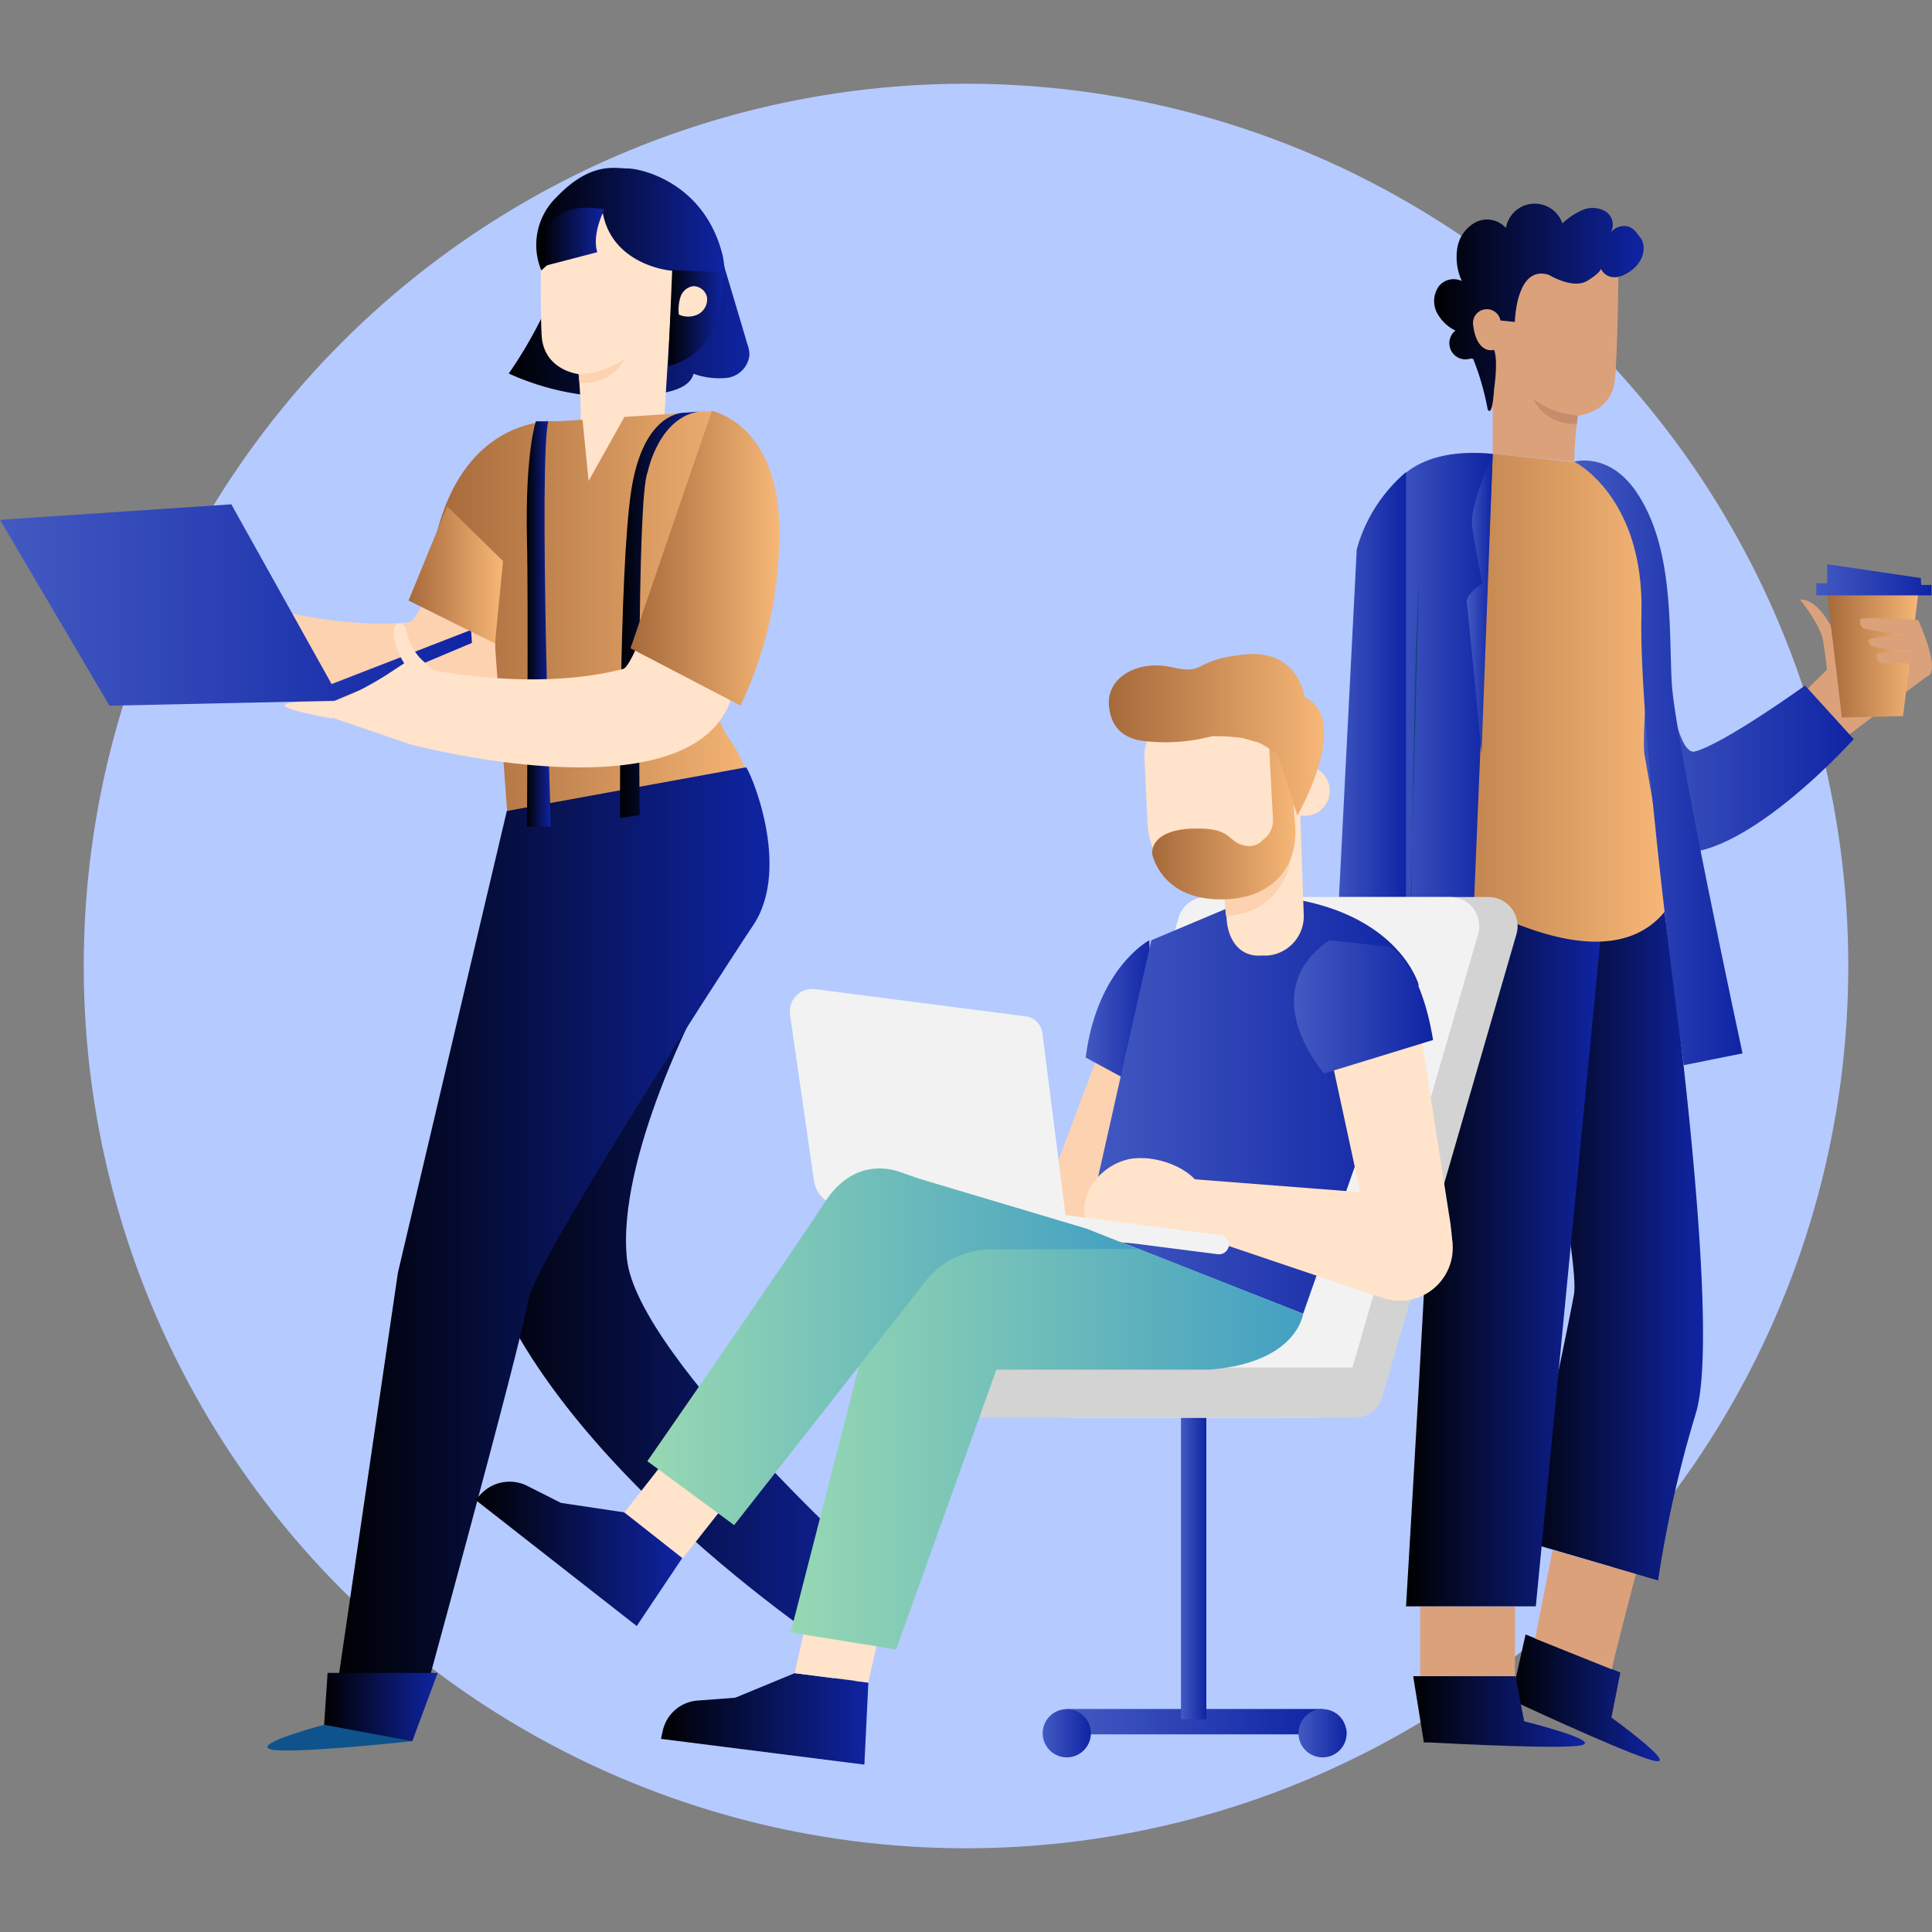 <svg id="layer1" data-name="layer1" xmlns="http://www.w3.org/2000/svg" xmlns:xlink="http://www.w3.org/1999/xlink" viewBox="0 0 300 300" width="300" height="300"><rect x="0" y="0" width="300" height="300" fill="#808080" stroke="none"/><defs><style>.cls-1{fill:#b5caff;}.cls-2{fill:#dba17b;}.cls-3{fill:url(#gradation);}.cls-4{fill:url(#gradation_2);}.cls-5{fill:url(#gradation_3);}.cls-6{fill:url(#gradation_4);}.cls-7{fill:url(#gradation_5);}.cls-8{fill:url(#gradation_6);}.cls-9{fill:#ffe3ca;}.cls-10{fill:#c68c6b;}.cls-11{fill:url(#gradation_7);}.cls-12{fill:url(#gradation_8);}.cls-13{fill:url(#gradation_9);}.cls-14{fill:url(#gradation_10);}.cls-15{fill:url(#gradation_11);}.cls-16{fill:url(#gradation_12);}.cls-17{fill:#0b4870;}.cls-18{fill:url(#gradation_13);}.cls-19{fill:url(#gradation_14);}.cls-20{fill:#ff957e;}.cls-21{fill:#fcd2b1;}.cls-22{fill:url(#gradation_15);}.cls-23{fill:url(#gradation_16);}.cls-24{fill:url(#gradation_17);}.cls-25{fill:url(#gradation_18);}.cls-26{fill:url(#gradation_19);}.cls-27{fill:url(#gradation_20);}.cls-28{fill:url(#gradation_21);}.cls-29{fill:url(#gradation_22);}.cls-30{fill:#0e538c;}.cls-31{fill:url(#gradation_23);}.cls-32{fill:url(#gradation_24);}.cls-33{fill:url(#gradation_25);}.cls-34{fill:url(#gradation_26);}.cls-35{fill:#d3d3d3;}.cls-36{fill:url(#gradation_27);}.cls-37{fill:url(#gradation_28);}.cls-38{fill:url(#gradation_29);}.cls-39{fill:url(#gradation_30);}.cls-40{fill:#f2f2f2;}.cls-41{fill:url(#gradation_31);}.cls-42{fill:url(#gradation_32);}.cls-43{fill:url(#gradation_33);}.cls-44{fill:url(#gradation_34);}.cls-45{fill:url(#gradation_35);}.cls-46{fill:url(#gradation_36);}.cls-47{fill:url(#gradation_37);}.cls-48{fill:url(#gradation_38);}.cls-49{fill:url(#gradation_39);}</style><linearGradient id="gradation" x1="283.73" y1="200.2" x2="297.87" y2="200.2" gradientTransform="matrix(1, 0, 0, -1, 0, 302)" gradientUnits="userSpaceOnUse"><stop offset="0" stop-color="#a6693a"/><stop offset="1" stop-color="#f7b777"/></linearGradient><linearGradient id="gradation_2" x1="282.03" y1="211.86" x2="299.93" y2="211.86" gradientTransform="matrix(1, 0, 0, -1, 0, 302)" gradientUnits="userSpaceOnUse"><stop offset="0" stop-color="#435ac2"/><stop offset="1" stop-color="#0f24a4"/></linearGradient><linearGradient id="gradation_3" x1="234.65" y1="108.49" x2="264.44" y2="108.49" gradientTransform="matrix(1, 0, 0, -1, 0, 302)" gradientUnits="userSpaceOnUse"><stop offset="0"/><stop offset="1" stop-color="#0f24a4"/></linearGradient><linearGradient id="gradation_4" x1="218.33" y1="107.7" x2="248.48" y2="107.7" xlink:href="#gradation_3"/><linearGradient id="gradation_5" x1="251.4" y1="194.11" x2="287.85" y2="194.11" xlink:href="#gradation_2"/><linearGradient id="gradation_6" x1="234.57" y1="38.36" x2="257.74" y2="38.36" xlink:href="#gradation_3"/><linearGradient id="gradation_7" x1="222.79" y1="254.28" x2="255.33" y2="254.28" xlink:href="#gradation_3"/><linearGradient id="gradation_8" x1="210.67" y1="193.71" x2="258.68" y2="193.71" xlink:href="#gradation"/><linearGradient id="gradation_9" x1="215.6" y1="182.84" x2="231.79" y2="182.84" xlink:href="#gradation_2"/><linearGradient id="gradation_10" x1="206.51" y1="181.39" x2="218.33" y2="181.39" xlink:href="#gradation_2"/><linearGradient id="gradation_11" x1="244.45" y1="183.55" x2="270.58" y2="183.55" xlink:href="#gradation_2"/><linearGradient id="gradation_12" x1="227.75" y1="208.3" x2="231.79" y2="208.3" xlink:href="#gradation_2"/><linearGradient id="gradation_13" x1="219.44" y1="36.24" x2="246.08" y2="36.24" xlink:href="#gradation_3"/><linearGradient id="gradation_14" x1="78.96" y1="250.77" x2="116.37" y2="250.77" xlink:href="#gradation_3"/><linearGradient id="gradation_15" x1="73.55" y1="98.96" x2="138.51" y2="98.96" xlink:href="#gradation_3"/><linearGradient id="gradation_16" x1="83.27" y1="267.41" x2="112.74" y2="267.41" xlink:href="#gradation_3"/><linearGradient id="gradation_17" x1="67.91" y1="199.36" x2="117.94" y2="199.36" xlink:href="#gradation"/><linearGradient id="gradation_18" x1="51.45" y1="107.48" x2="119.49" y2="107.48" xlink:href="#gradation_3"/><linearGradient id="gradation_19" x1="84.03" y1="265.17" x2="93.86" y2="265.17" xlink:href="#gradation_3"/><linearGradient id="gradation_20" x1="103.75" y1="252.61" x2="112.32" y2="252.61" xlink:href="#gradation_3"/><linearGradient id="gradation_21" x1="0" y1="208.06" x2="73.28" y2="208.06" xlink:href="#gradation_2"/><linearGradient id="gradation_22" x1="63.44" y1="212.73" x2="78.11" y2="212.73" xlink:href="#gradation"/><linearGradient id="gradation_23" x1="50.33" y1="36.93" x2="67.96" y2="36.93" xlink:href="#gradation_3"/><linearGradient id="gradation_24" x1="96.28" y1="206.59" x2="109.52" y2="206.59" xlink:href="#gradation_3"/><linearGradient id="gradation_25" x1="81.79" y1="205.1" x2="85.54" y2="205.1" xlink:href="#gradation_3"/><linearGradient id="gradation_26" x1="97.91" y1="215.31" x2="121.01" y2="215.31" xlink:href="#gradation"/><linearGradient id="gradation_27" x1="165.68" y1="34.66" x2="205.41" y2="34.66" xlink:href="#gradation_2"/><linearGradient id="gradation_28" x1="161.9" y1="32.86" x2="169.39" y2="32.86" xlink:href="#gradation_2"/><linearGradient id="gradation_29" x1="183.38" y1="59.72" x2="187.32" y2="59.72" xlink:href="#gradation_2"/><linearGradient id="gradation_30" x1="201.63" y1="32.86" x2="209.12" y2="32.86" xlink:href="#gradation_2"/><linearGradient id="gradation_31" x1="168.58" y1="144" x2="179.27" y2="144" xlink:href="#gradation_2"/><linearGradient id="gradation_32" x1="168.71" y1="130.23" x2="220.29" y2="130.23" xlink:href="#gradation_2"/><linearGradient id="gradation_33" x1="200.93" y1="145.65" x2="222.53" y2="145.65" xlink:href="#gradation_2"/><linearGradient id="gradation_34" x1="102.63" y1="35.1" x2="134.84" y2="35.1" xlink:href="#gradation_3"/><linearGradient id="gradation_35" x1="122.77" y1="79.1" x2="202.35" y2="79.1" gradientTransform="matrix(1, 0, 0, -1, 0, 302)" gradientUnits="userSpaceOnUse"><stop offset="0" stop-color="#97d8b3"/><stop offset="1" stop-color="#43a0c2"/></linearGradient><linearGradient id="gradation_36" x1="73.82" y1="60.72" x2="105.94" y2="60.72" xlink:href="#gradation_3"/><linearGradient id="gradation_37" x1="100.52" y1="92.87" x2="176.72" y2="92.87" xlink:href="#gradation_35"/><linearGradient id="gradation_38" x1="178.9" y1="176.29" x2="201.18" y2="176.29" xlink:href="#gradation"/><linearGradient id="gradation_39" x1="172.18" y1="187.89" x2="205.6" y2="187.89" xlink:href="#gradation"/></defs><circle class="cls-1" cx="150" cy="150" r="137"/><path class="cls-2" d="M295.14,92.18a54.35,54.35,0,0,0-5.32,3.58l-5.28,3.4-.23-1.93s-2.14-4.29-4.78-4.11c0,0,3.17,3.89,3.58,6.48s.58,4.39.58,4.39h0l-3.49,3.44,5.8,7.47,13.65-10.2S296,91.91,295.14,92.18Z"/><polygon class="cls-3" points="297.87 92.18 295.5 111.19 286.01 111.42 283.73 92.18 297.87 92.18"/><polyline class="cls-4" points="299.93 92.45 282.03 92.45 282.03 90.57 283.73 90.57 283.73 87.61 298.27 89.76 298.32 90.83 299.93 90.83 299.93 92.67"/><path class="cls-2" d="M298.72,105.06c3.31.32-.85-8.77-.85-8.77s-8.95-.62-9-.13,0,1.3.67,1.48,6.31.93,6.31.93-5.81.27-5.72.9c.18.94.85,1,2.59,1.3,1.48.22,4.7.31,4.7.31s-6.13.13-6,.54-.26,1.65,1.84,1.34C298,102.33,298.72,105.06,298.72,105.06Z"/><path class="cls-5" d="M258.46,141.61s9.08,64.2,4.87,77.85a181.65,181.65,0,0,0-5.86,25.95l-21.12-6.18s7-32.12,8.06-38.29-9.76-56.33-9.76-56.33Z"/><path class="cls-6" d="M248.48,146.22l-10,103.21H218.33s6.53-109.25,5.36-110.19S248.48,146.22,248.48,146.22Z"/><path class="cls-7" d="M256.44,83.32s2.15,34.63,6.76,33.37,17.09-10.24,17.09-10.24l7.56,8.32s-23,25.64-32.53,15.17S256.44,83.32,256.44,83.32Z"/><path class="cls-8" d="M250.22,266.7l1.39-7-14.72-5.9-2.32,10.38.8.13c3.31,1.52,19.37,8.95,21.88,9.17C260,273.77,250.22,266.7,250.22,266.7Z"/><path class="cls-9" d="M215.24,165.1l1.61,2.33a24.11,24.11,0,0,0,2.64,3.93,6.35,6.35,0,0,0,1.74,1.57,12.45,12.45,0,0,0,2.64,1.3.9.9,0,0,1,.78,1,.89.89,0,0,1-.46.68c-.76.31-3.18-.14-5.51-1.93s-1.25,2.69-.85,4.34,1.26,6.71.85,7.25c-.58.76-1.52.23-1.83-1.39s-1.66-6.48-2.51-6.21,1.12,8.5,1.12,8.5.72,1.7-.27,2c-1.74.54-3.22-8.41-3.31-9.26-.09-.58-1-.36-.89.27s2.15,8.18.4,8.77c-1.39.44-1.25-7.34-2.55-8.68s.54,5.9-.8,6.26c-.5.13-.9.18-1.35-4.16s.27-16.55.27-16.55l8.41.09"/><path class="cls-2" d="M244.45,71.69a61.11,61.11,0,0,1,.54-7.16s5.28-.4,5.77-5.59.54-17.32.54-17.32l-9.44-5L231,44.26,228.57,50l3.22,13.64v6.85Z"/><path class="cls-10" d="M245,64.53A13.2,13.2,0,0,1,238.14,62s1.44,3.89,6.72,3.85Z"/><path class="cls-11" d="M228.75,55.72A41.09,41.09,0,0,1,231,63.54c.76,1.44,1-3.13,1-3.13s.67-4.38,0-6.08c0,0-2.68.85-3.26-3.94a2.15,2.15,0,0,1,4.25-.63l2.24.23s.17-9,5.32-7.29c0,0,3.71,2.28,5.95.89s2.06-1.88,2.06-1.88,1.07,2.37,3.94.81,3.22-4.3,2.23-5.6c-.58-.76-1.12-1.61-2.06-1.78a2.75,2.75,0,0,0-2.55.93,2.42,2.42,0,0,0-.85-3.26,4,4,0,0,0-3.58-.18,10.86,10.86,0,0,0-3.08,2.06,4.54,4.54,0,0,0-8.77.71,3.94,3.94,0,0,0-4.7-.89,5.56,5.56,0,0,0-2.86,4.07,9,9,0,0,0,.71,5.06,2.93,2.93,0,0,0-3.66.94,4,4,0,0,0-.23,3.93A6.41,6.41,0,0,0,226,51.33a2.51,2.51,0,0,0,2.37,4.34"/><path class="cls-12" d="M210.67,85.42s3.63-16.69,21.12-14.94l16,1.61a16.89,16.89,0,0,1,9.44,17.76C255.73,103,255,115,255.37,117.23s4.25,23,3.09,24.38c-11.55,14-41-8.36-41-8.36Z"/><path class="cls-13" d="M231.79,70.48,227.72,168l-12.12-6.57L216.85,75S220.11,69.32,231.79,70.48Z"/><path class="cls-14" d="M206.51,166.85l4.16-81.47a24.2,24.2,0,0,1,7.66-12.08v94.62Z"/><path class="cls-15" d="M244.45,71.69s10.92,5.41,10.43,23.71,6.57,70,6.57,70l9.13-1.83s-10.56-49-11-57.62c-.44-8.77.32-21.16-5.59-29.71C249.73,70.12,244.45,71.69,244.45,71.69Z"/><path class="cls-16" d="M231.79,70.48s-3.58,8-3.22,11,1.61,9.13,1.61,9.13-2.64,1.61-2.42,3,2.29,23.31,2.29,23.31Z"/><path class="cls-17" d="M218.33,168c1.11-19.68.85-57.89,2-77.62"/><path class="cls-2" d="M250.31,259.23c-.18-.09,3.72-14.81,3.72-14.81l-12.93-3.75-2.73,13.77Z"/><rect class="cls-2" x="220.52" y="249.48" width="14.72" height="11.54"/><path class="cls-18" d="M236.67,267.28l-1.34-7H219.44l1.66,10.29H222c3.62.18,21.29,1.12,23.71.4C248.43,270.19,236.67,267.28,236.67,267.28Z"/><path class="cls-19" d="M112.29,40.82q1.89,6.3,3.76,12.61a5,5,0,0,1,.32,1.75,4,4,0,0,1-3.45,3.49,11.77,11.77,0,0,1-5.23-.63c-.45,1.79-2.6,2.55-4.43,2.91A40.53,40.53,0,0,1,79,58a67.36,67.36,0,0,0,7.83-15c6.4.27,12.8.58,19.2.85a9.46,9.46,0,0,0,3.35-.27,3,3,0,0,0,2.1-2.41"/><path class="cls-20" d="M38,96.16,36.15,94a25,25,0,0,1-3.27-3.63,7.54,7.54,0,0,1-1.12-2.14,9.9,9.9,0,0,1-.62-3,.92.92,0,0,0-1.61-.71c-.54.67-.63,3.22.53,6s-3,.58-4.51-.23-6.36-2.9-7-2.64c-.9.41-.63,1.44.94,2.2s6,3.26,5.59,4S17,90.61,17,90.61s-1.53-1.12-2.06-.22C13.94,92,22.5,95.67,23.3,96c.59.22.14,1.12-.49.81s-7.6-4.17-8.63-2.55c-.76,1.25,7,3.08,8,4.69s-5.73-2-6.44-.76c-.27.45-.4.85,3.8,2.33S36,104.35,36,104.35l2-8.41"/><path class="cls-21" d="M72.61,76.29s-7,20.18-9.13,20.36c-14.71,1.34-30.73-5-30.73-5l-4,11.36s41.7,18.66,50.65.67c9.53-19,9-22,9-22Z"/><path class="cls-22" d="M73.55,190.38c7.47,34.31,56.6,66.21,56.6,66.21l8.36-10.24S99,211.14,97.35,195.48s11.41-40.22,11.41-40.22l-13.6-5.77Z"/><path class="cls-9" d="M90.15,65.42a61.89,61.89,0,0,0-.31-7.33s-5.42-.59-5.73-6,0-17.72,0-17.72L94,29.59l10.83,8.18-1.66,26.8Z"/><path class="cls-23" d="M104,42s-8.86-.85-10.38-8.86L84.06,42a10.33,10.33,0,0,1,2.42-11.45c5.32-5.51,9-4.39,11-4.39s11.77,2.11,14.67,13.25c.23.8.41,2.81.54,3.71Z"/><path class="cls-21" d="M89.88,58.13A13.28,13.28,0,0,0,97,55.72s-1.61,3.93-7,3.71Z"/><path class="cls-24" d="M78.74,125.87a22.61,22.61,0,0,0,.67,4.56l38,11s2.73-17.18-4.21-26.75c-3.17-4.39-2.46-10.56-1.16-15.84l4.47-18-6-17-23.9,1.58s-13.86-1.38-18.7,17L76.82,95.8l.09,5Z"/><path class="cls-25" d="M115.83,119.15c.4,0,7.29,15.44,1.07,24.61-.58.85-2,3-3.93,6C103.75,163.9,82.72,197.14,82,202c-.85,5.9-17.85,67.86-17.85,67.86l-12.67-2L61.79,197.6,78.7,125.93Z"/><path class="cls-26" d="M93.86,32.5s-2,3.8-1.12,6.66L84.15,41.4S82.19,30.48,93.86,32.5Z"/><path class="cls-27" d="M112.29,42.29s1,12.35-8.54,14.54l.63-14.89Z"/><polygon class="cls-28" points="73.28 99.83 51.94 108.82 17 109.58 0 80.72 35.92 78.31 51.49 106.22 73.15 97.81 73.28 99.83"/><polygon class="cls-29" points="69.44 78.62 63.44 93.25 76.86 99.92 78.11 87.12 69.44 78.62"/><polygon class="cls-9" points="95.29 62.74 90.42 64.84 91.4 74.68 97.58 63.63 95.29 62.74"/><path class="cls-30" d="M50.33,267.82s-11.14,2.95-8.37,3.8,22-1.25,22-1.25l.63-2.19Z"/><polygon class="cls-31" points="64.02 270.37 67.96 259.77 50.87 259.77 50.33 267.82 64.02 270.37"/><path class="cls-17" d="M130.28,257.31s-2.82,11.18-.72,9.17,9.67-19.86,9.67-19.86L137.62,245Z"/><polygon class="cls-17" points="139.18 246.62 131.8 238.03 123.52 252.92 130.28 257.31 139.18 246.62"/><path class="cls-9" d="M105.4,48.74a6.55,6.55,0,0,1,.27-2.64,2.45,2.45,0,0,1,1.93-1.66,2.17,2.17,0,0,1,2.19,1.75,2.65,2.65,0,0,1-1.34,2.59,3.54,3.54,0,0,1-3,.09"/><path class="cls-32" d="M99.32,126.58s-.49-49.52,1.25-53.28c0,0,1.84-9.31,9-9.49l-3.18.27S99.9,63.63,98,76.29,96.28,127,96.28,127Z"/><path class="cls-33" d="M85.54,128.33s-1.92-56.91-.4-62.91H83.21S81.51,70.3,81.83,84c.22,8.18,0,44.38,0,44.38Z"/><path class="cls-9" d="M62.86,103.09S53.55,109,51.49,109s-7.87-.17-7.24.63,7.24,1.92,7.24,1.92Z"/><path class="cls-9" d="M63.53,115.53s44.07,11.86,50.11-7.29c6.39-20.31,6.48-15,6.48-15L106.3,79.87s-7.43,23.45-9.53,24c-11.59,3-24.74,1.08-29.39.23-.54-.45-1.12-.94-1.84-1.61a6.78,6.78,0,0,1-1.43-1.93A10.36,10.36,0,0,1,63,97.72a.94.94,0,0,0-1-.88.93.93,0,0,0-.7.39c-.41.72-.14,3.27,1.47,5.77,0,0-10.51,6.76-11.36,8.37Z"/><path class="cls-34" d="M110.55,63.81S120.62,65.74,121,81.57a62.41,62.41,0,0,1-6,28l-17.09-8.91,12.62-36.82"/><path class="cls-35" d="M198.33,220.13H152.16a3.9,3.9,0,0,1-3.9-3.89h0a3.9,3.9,0,0,1,3.9-3.89h46.12a3.89,3.89,0,0,1,3.89,3.89h0a3.82,3.82,0,0,1-3.75,3.89Z"/><rect class="cls-36" x="165.68" y="265.37" width="39.73" height="3.94"/><path class="cls-37" d="M169.34,268.54a3.74,3.74,0,1,1-4.3-3.09,3.69,3.69,0,0,1,4.28,3S169.33,268.5,169.34,268.54Z"/><rect class="cls-38" x="183.38" y="217.58" width="3.94" height="49.39"/><path class="cls-39" d="M209.06,268.54a3.74,3.74,0,1,1-4.29-3.09h0A3.68,3.68,0,0,1,209,268.4C209.05,268.45,209.05,268.49,209.06,268.54Z"/><path class="cls-35" d="M210.41,220.13H166.83a4.5,4.5,0,0,1-4.44-4.57,4.35,4.35,0,0,1,.19-1.25l20.8-71.76a4.45,4.45,0,0,1,4.25-3.26h43.58a4.51,4.51,0,0,1,4.44,4.58,4.64,4.64,0,0,1-.19,1.23l-20.8,71.76A4.4,4.4,0,0,1,210.41,220.13Z"/><path class="cls-40" d="M204.41,220.13h-38a4.5,4.5,0,0,1-4.44-4.57,4.35,4.35,0,0,1,.19-1.25L183,142.55a4.43,4.43,0,0,1,4.25-3.26h38a4.51,4.51,0,0,1,4.45,4.57,4.34,4.34,0,0,1-.19,1.24L208.7,216.86A4.4,4.4,0,0,1,204.41,220.13Z"/><path class="cls-35" d="M210.41,220.13H164.24a3.9,3.9,0,0,1-3.9-3.89h0a3.9,3.9,0,0,1,3.9-3.89h46.12a3.89,3.89,0,0,1,3.89,3.89h0a3.82,3.82,0,0,1-3.75,3.89Z"/><polygon class="cls-21" points="172.24 159.2 162 186.44 164.41 191.77 178.24 189.35 182.18 160.22 172.24 159.2"/><path class="cls-41" d="M178.46,146s-8.09,4.25-9.88,18.21L179.27,170Z"/><path class="cls-42" d="M191.53,140.63,178.78,146l-10.07,44.78L202.35,204l17.94-51.09s-2.9-10.65-19.73-13.37Z"/><path class="cls-9" d="M225.53,193.2a41.23,41.23,0,0,0-.54-4.7L219.44,153a7.44,7.44,0,0,0-14.52,3.26,8.47,8.47,0,0,0,.25.86l6.58,30.46Z"/><path class="cls-9" d="M218,185.64l-37.54-2.91-1.88,6.62,36.15,12.21a8.23,8.23,0,0,0,10.42-5.16,8.1,8.1,0,0,0,.41-3.2h0A8.16,8.16,0,0,0,218,185.64Z"/><path class="cls-43" d="M215.69,147s4.78,2.05,6.84,14.49l-16.91,5.19s-11.05-12.39.76-20.67Z"/><path class="cls-9" d="M168.67,189.75c1.38,3.67,8.32,3.85,12,2.46s7.47-3.49,6.08-7.2-7.51-5.86-11.54-5C170.37,181.16,167.28,186,168.67,189.75Z"/><path class="cls-40" d="M189.11,194.76l-26.8-3.44.4-3,26.8,3.44a1.46,1.46,0,0,1,1.31,1.59.41.41,0,0,1,0,.11h0A1.57,1.57,0,0,1,189.11,194.76Z"/><path class="cls-40" d="M165.85,191.77l-35.53-4.57a4.52,4.52,0,0,1-3.93-3.89l-3.72-25.77a3.49,3.49,0,0,1,3-3.94,3.7,3.7,0,0,1,.94,0l32.61,4.21a3,3,0,0,1,2.64,2.59Z"/><path class="cls-44" d="M123.39,259.81l-9.22,3.81-5.81.44a6,6,0,0,0-5.46,4.75l-.27,1.2,31.59,4,.62-12.71Z"/><polygon class="cls-9" points="134.84 261.25 137.93 247.42 126.52 245.85 123.39 259.81 134.84 261.25"/><path class="cls-45" d="M202.35,204s-.89,7.65-14.63,8.68h-33l-15.57,43.44-16.38-2.63,16.38-63.8,37.53,4.16Z"/><path class="cls-46" d="M97,234.85l-9.89-1.48-5.23-2.64A6.12,6.12,0,0,0,74.67,232l-.85.89,25.05,19.6,7.07-10.56Z"/><polygon class="cls-9" points="106.03 241.96 114.62 231.05 105.58 223.84 96.95 234.85 106.03 241.96"/><path class="cls-47" d="M168.71,190.78l-25.46-7.6c-1.07-.32-2.1-.72-3.17-1.08-2.2-.85-7.74-2-12,4.57-5.5,8.45-27.56,40.22-27.56,40.22L114,236.82l29.39-37.45A13.09,13.09,0,0,1,154,194l22.72-.05Z"/><path class="cls-9" d="M202.44,141.88,201.82,124l-12.35,4.39,1,14.31c.23,3.31,2.06,5.91,5.37,5.68h1A6.14,6.14,0,0,0,202.44,141.88Z"/><path class="cls-21" d="M200.74,126.49s2.33,14.9-10.38,15.75l-.58-7.07Z"/><path class="cls-9" d="M190.27,138.93h.45a11.48,11.48,0,0,0,10.92-12l-.63-13a3,3,0,0,0-3.13-2.82l-15.12.72a5.34,5.34,0,0,0-5.06,5.55l.49,10.6A11.61,11.61,0,0,0,190.27,138.93Z"/><path class="cls-9" d="M198.73,123a3.88,3.88,0,1,0,3.68-4.07h0A3.9,3.9,0,0,0,198.73,123Z"/><path class="cls-48" d="M196.9,112.62l.76,14.45a3.68,3.68,0,0,1-1.57,3.36,2.87,2.87,0,0,1-2.42.94c-3.44-.49-1.83-3-8.85-2.69-6.4.36-5.91,3.9-5.91,3.9s1.25,6.75,10,7.06S202.06,134.41,201,127l-.85-15.26Z"/><path class="cls-49" d="M201.46,126.67c.45-.85,8.32-14.9,1.12-18.43,0,0-.94-7.43-9.22-6.62s-6,3.22-11.32,2-10.24,1.52-9.84,6c.31,3.37,2.33,5.26,6,5.5h0a28.33,28.33,0,0,0,10-.8h.11a29.27,29.27,0,0,1,4.68.29l2.51.72a14.39,14.39,0,0,1,3,2Z"/></svg>